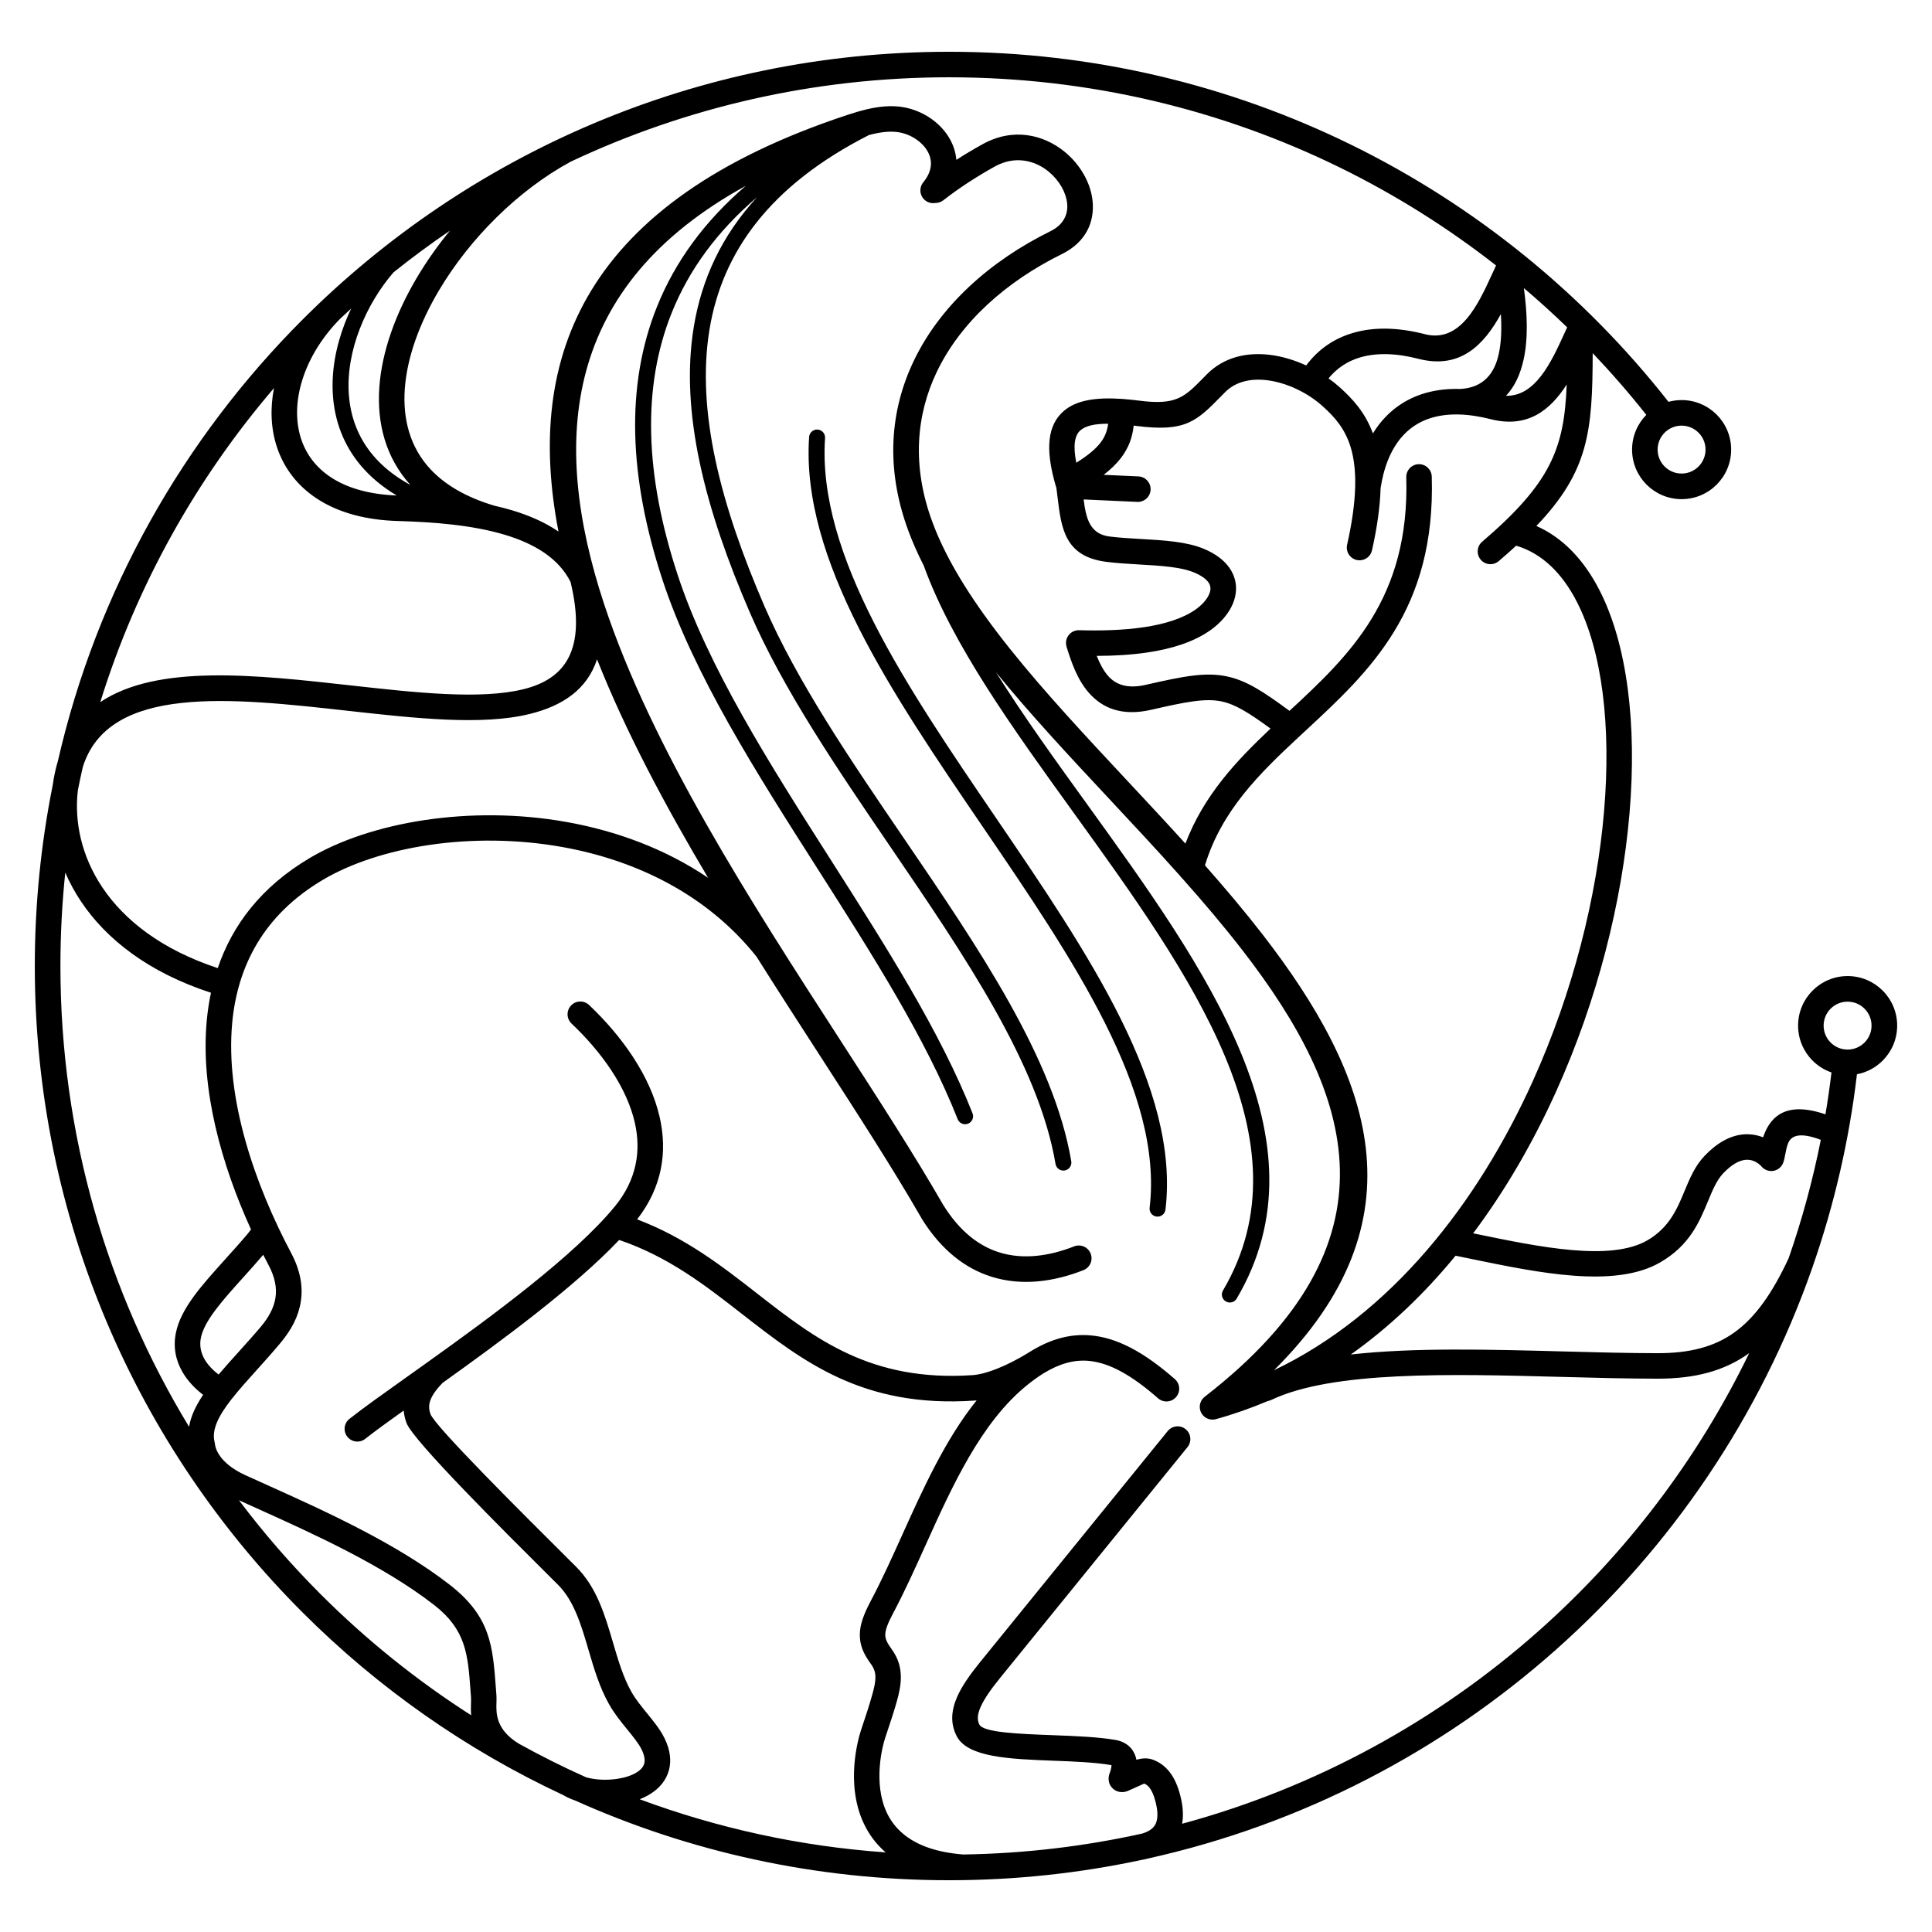 <?xml version="1.0" encoding="UTF-8"?>
<!-- Uploaded to: ICON Repo, www.svgrepo.com, Generator: ICON Repo Mixer Tools -->
<svg fill="#000000" width="800px" height="800px" version="1.1" viewBox="144 144 512 512" xmlns="http://www.w3.org/2000/svg">
 <path d="m636.11 428.7c-2.086 17.648-6.066 34.707-11.734 50.98-0.031 0.102-0.066 0.203-0.102 0.297-13.77 39.367-37.402 74.102-67.949 101.23-30.25 26.863-67.262 46.27-108.16 55.332-0.574 0.156-1.184 0.289-1.824 0.398-16.395 3.5-33.398 5.344-50.836 5.344-35.301 0-68.844-7.551-99.094-21.129-1.16-0.395-2.227-0.875-3.164-1.445-25.816-12.035-49.16-28.492-69.059-48.387-43.848-43.848-70.965-104.41-70.965-171.32 0-16.43 1.641-32.48 4.758-47.992 0.293-2.172 0.75-4.289 1.359-6.328 10.332-45.098 33.246-85.395 64.852-117 43.84-43.848 104.41-70.961 171.32-70.961 38.23 0 74.406 8.867 106.6 24.66 32.914 16.152 61.633 39.551 84.055 68.109 1.109-0.301 2.273-0.465 3.477-0.465 3.621 0 6.906 1.473 9.285 3.844 2.371 2.379 3.844 5.656 3.844 9.285 0 3.621-1.473 6.906-3.844 9.281-2.379 2.379-5.664 3.848-9.285 3.848-3.621 0-6.906-1.473-9.285-3.848-2.371-2.371-3.844-5.656-3.844-9.281 0-3.586 1.441-6.84 3.773-9.211-4.488-5.672-9.234-11.129-14.211-16.359-0.035 20.816-1.113 31.348-14.922 45.805 7.062 3.117 12.645 9.043 16.75 17.074 7.309 14.293 9.934 35.441 7.93 59.082-1.98 23.406-8.473 49.387-19.418 73.641-6 13.301-13.34 26.086-22.016 37.66l1.055 0.215c16.555 3.414 35.355 7.289 45.117 1.641 5.82-3.371 7.918-8.43 9.828-13.027 1.426-3.43 2.762-6.656 5.34-9.367 0.727-0.77 1.465-1.457 2.207-2.066 3.945-3.254 7.586-3.953 10.578-3.551 0.988 0.137 1.891 0.387 2.707 0.715 0.105-0.328 0.227-0.656 0.363-0.984 1.859-4.578 5.859-8.641 16.164-5.106 0.621-3.672 1.152-7.375 1.598-11.105-1.906-0.656-3.606-1.738-5.004-3.129-2.371-2.379-3.844-5.656-3.844-9.285 0-7.25 5.875-13.129 13.129-13.129 3.621 0 6.906 1.473 9.281 3.848 2.379 2.371 3.848 5.656 3.848 9.281 0 3.629-1.473 6.906-3.848 9.285-1.82 1.82-4.172 3.109-6.801 3.606zm-41.984-170.04c-1.148-1.152-2.734-1.863-4.488-1.863s-3.34 0.711-4.488 1.863c-1.148 1.145-1.863 2.734-1.863 4.488s0.715 3.34 1.863 4.488c1.148 1.148 2.734 1.859 4.488 1.859s3.34-0.711 4.488-1.859c1.148-1.148 1.859-2.734 1.859-4.488s-0.711-3.344-1.859-4.488zm43.992 152.65c-1.148-1.148-2.734-1.859-4.488-1.859-3.508 0-6.352 2.84-6.352 6.348 0 1.754 0.711 3.34 1.859 4.488 1.148 1.148 2.742 1.863 4.492 1.863 1.754 0 3.34-0.715 4.488-1.863 1.148-1.148 1.859-2.734 1.859-4.488 0-1.754-0.711-3.34-1.859-4.488zm-424.36 65.227c-1.875 2.191-3.551 4.055-5.176 5.859-5.551 6.156-10.387 11.527-11.336 16.086-0.441 2.137-0.004 4.066 0.973 5.754 0.883 1.512 2.188 2.871 3.715 4.039 1.605-1.91 3.371-3.863 5.199-5.891 2.07-2.297 4.227-4.691 6.016-6.816 2.086-2.484 3.449-5.012 3.856-7.672 0.395-2.602-0.141-5.453-1.844-8.66-0.469-0.891-0.938-1.789-1.402-2.699zm-8.434 38.293c-0.02 0.035-0.047 0.066-0.074 0.098-3.273 4.219-5.223 7.949-4.383 11.215 0.047 0.18 0.074 0.363 0.09 0.543l0.016-0.004 0.004 0.117c0.07 0.641 0.777 4.816 8.051 8.141 0.766 0.348 3.281 1.48 5.898 2.664 14.977 6.746 34.039 15.336 48.262 26.383 10.82 8.41 11.395 16.199 12.219 27.316 0.039 0.551 0.082 1.098 0.156 2.07 0.039 0.539 0.02 1.195 0 1.941-0.082 2.644-0.211 7.074 6 10.816 5.762 3.195 11.684 6.156 17.734 8.867 2.445 0.699 5.523 0.848 8.402 0.398 1.918-0.297 3.684-0.855 5.023-1.691 1.027-0.637 1.758-1.414 2.004-2.336 0.25-0.941 0.074-2.172-0.691-3.734-0.777-1.586-2.258-3.406-3.809-5.309-1.668-2.051-3.41-4.191-4.769-6.594-2.586-4.559-4.055-9.566-5.516-14.547-1.91-6.508-3.805-12.965-8.086-17.227l-1.578-1.566c-12.621-12.555-36.773-36.578-38.527-41.242-0.43-1.133-0.68-2.246-0.77-3.34-4.246 3.027-7.793 5.602-10.191 7.5-1.461 1.152-3.582 0.902-4.742-0.559-1.152-1.461-0.906-3.582 0.559-4.734 3.535-2.801 8.867-6.59 15.18-11.082 1.691-1.199 3.457-2.457 5.273-3.754 0.02-0.016 0.039-0.031 0.059-0.047 17.266-12.328 39.262-28.496 49.883-41.492 5.754-7.047 6.898-14.645 5.262-21.984-2.168-9.691-9.074-19.09-16.801-26.41-1.355-1.289-1.406-3.43-0.121-4.781 1.285-1.355 3.426-1.406 4.781-0.121 8.555 8.105 16.238 18.676 18.73 29.852 2.012 8.996 0.715 18.293-6.004 26.949 12.812 4.852 22.461 12.363 31.945 19.758 15.191 11.84 29.961 23.352 56.984 21.52 1.422-0.098 3.672-0.578 6.742-1.82 2.277-0.918 4.953-2.238 7.992-4.098 5.543-3.535 10.898-5.106 16.539-4.613 6.984 0.605 14.105 4.41 22.297 11.586 1.406 1.23 1.547 3.359 0.316 4.766-1.223 1.406-3.359 1.547-4.766 0.316-7.059-6.188-12.957-9.445-18.434-9.922-3.906-0.336-7.754 0.77-11.836 3.258-0.117 0.074-0.238 0.145-0.352 0.223-1.328 0.836-2.684 1.82-4.082 2.949-12.238 9.914-19.801 26.668-26.969 42.547-2.793 6.176-5.523 12.227-8.43 17.703-1.438 2.699-2.168 4.504-2.191 5.871-0.023 1.129 0.535 2.281 1.672 3.828 1.738 2.363 2.414 4.746 2.453 7.246 0.039 2.254-0.441 4.422-1.094 6.727-0.75 2.672-1.715 5.562-2.672 8.422l-0.359 1.074c-0.402 1.219-1.18 4.082-1.457 7.703-0.281 3.758-0.004 8.238 1.879 12.219 1.828 3.856 5.254 7.336 11.332 9.359 2.488 0.828 5.441 1.41 8.934 1.691 16.254-0.258 32.109-2.156 47.398-5.547 2.156-0.645 3.231-1.684 3.68-2.84 0.625-1.621 0.324-3.723-0.09-5.402-0.488-1.984-1.09-3.215-1.703-3.977-0.457-0.57-0.938-0.855-1.359-1.031-0.004 0-1.391 0.629-2.949 1.336-0.301 0.137-0.609 0.277-1.309 0.578-0.562 0.246-1.137 0.363-1.699 0.348-0.898-0.02-1.672-0.328-2.316-0.918-0.68-0.613-1.066-1.402-1.148-2.332h0.004l-0.004-0.016c-0.039-0.539 0.039-1.113 0.262-1.703 0.203-0.535 0.348-1.039 0.422-1.492 0.051-0.293 0.074-0.523 0.07-0.684l-0.07-0.012c-4.359-0.746-9.941-0.961-15.445-1.168-11.41-0.438-22.555-0.867-25.473-6.453-1.742-3.332-1.508-6.746 0.039-10.348 1.293-3.008 3.551-6.144 6.297-9.527l49.555-61.031c1.18-1.449 3.305-1.668 4.75-0.492 1.449 1.18 1.668 3.305 0.488 4.758l-49.551 61.031c-2.379 2.926-4.301 5.582-5.32 7.941-0.754 1.758-0.941 3.285-0.281 4.551 1.102 2.109 10.309 2.465 19.73 2.82 5.789 0.223 11.648 0.449 16.348 1.25 0.52 0.09 1.008 0.223 1.477 0.398 1.797 0.68 3.004 1.895 3.672 3.516 0.176 0.43 0.309 0.875 0.398 1.344 1.551-0.453 3.059-0.562 4.59 0.059 1.316 0.539 2.754 1.391 4.09 3.043 1.176 1.449 2.242 3.531 2.996 6.602 0.52 2.086 0.891 4.664 0.434 7.25 35.574-9.637 67.801-27.398 94.57-51.172 23.078-20.496 42.098-45.465 55.711-73.547l-0.066 0.047c-6.637 4.746-14.391 6.723-24.203 6.723-8.098-0.004-16.672-0.23-25.402-0.469-29.5-0.789-60.766-1.629-77.004 6.109-0.297 0.141-0.609 0.238-0.918 0.289-4.43 1.879-9.008 3.492-13.734 4.797-1.797 0.492-3.664-0.559-4.16-2.359-0.379-1.379 0.152-2.797 1.23-3.606 52.754-40.859 39.332-80.352 9.961-118.3-4.926-6.363-10.312-12.711-15.926-19.02-0.238-0.203-0.438-0.434-0.609-0.691-6.144-6.891-12.543-13.742-18.898-20.539-10.531-11.273-20.93-22.41-29.895-33.438 7.141 11.406 15.562 23.086 24.078 34.883 31.59 43.781 64.398 89.246 39.727 131.12-0.59 1.008-1.883 1.344-2.887 0.754-1.008-0.59-1.344-1.883-0.754-2.891 23.277-39.508-8.707-83.84-39.508-126.53-16.258-22.531-32.188-44.617-39.801-65.598-1.578-3.094-2.953-6.184-4.09-9.266-6.121-16.59-4.82-31.875 1.473-45.004 7.012-14.629 20.227-26.465 36.234-34.344 3.449-1.699 4.691-4.492 4.402-7.332-0.156-1.496-0.684-3.027-1.516-4.469-0.863-1.492-2.035-2.871-3.449-4.027-3.668-2.977-8.922-4.238-14.207-1.305-2.523 1.402-4.949 2.871-7.285 4.402-2.254 1.48-4.375 2.996-6.363 4.551-0.641 0.492-1.395 0.727-2.144 0.711-0.922 0.152-1.898-0.074-2.684-0.711-1.445-1.18-1.664-3.305-0.488-4.758 0.613-0.75 1.082-1.496 1.414-2.231 0.742-1.648 0.781-3.223 0.336-4.625-0.484-1.508-1.516-2.883-2.867-3.981-0.754-0.613-1.605-1.145-2.519-1.559-1.926-0.871-3.891-1.148-6.051-0.988-1.441 0.102-2.996 0.398-4.695 0.848-26.375 13.406-38.895 31.094-42.266 51.516-3.594 21.816 3.125 46.898 14.547 73.312 8.645 19.977 22.809 40.77 36.93 61.488 19.941 29.27 39.797 58.406 44.395 85.652 0.191 1.152-0.586 2.242-1.738 2.434s-2.242-0.586-2.434-1.738c-4.445-26.324-24.035-55.078-43.715-83.965-14.219-20.867-28.484-41.805-37.312-62.207-11.719-27.09-18.586-52.93-14.836-75.664 2.066-12.555 7.344-24.117 16.773-34.359-10.59 9.035-18.027 19.25-22.57 30.512-8.066 19.984-7.078 43.41 1.508 69.539 8.055 24.531 24.449 50.25 40.742 75.805 14.465 22.695 28.852 45.266 37.414 66.926 0.43 1.09-0.105 2.324-1.188 2.75-1.09 0.43-2.316-0.105-2.75-1.195-8.438-21.355-22.695-43.727-37.031-66.211-16.449-25.801-32.996-51.758-41.211-76.766-8.891-27.074-9.859-51.453-1.406-72.422 4.769-11.82 12.516-22.512 23.504-31.945-48.16 26.434-52.008 67.012-37.574 110.77 12.672 38.406 39.18 79.398 62.66 115.71 10.055 15.559 19.562 30.258 27.285 43.684l0.004-0.004c4.359 6.992 9.457 10.797 14.723 12.465 6.609 2.09 13.66 0.891 19.91-1.57 1.742-0.68 3.703 0.176 4.383 1.918 0.68 1.738-0.18 3.703-1.918 4.383-7.508 2.957-16.105 4.352-24.414 1.727-6.707-2.121-13.109-6.816-18.43-15.352l0.012-0.004-0.059-0.102c-7.57-13.168-17.09-27.887-27.16-43.465-5.426-8.398-11.02-17.043-16.559-25.852-13.219-16.637-32.164-25.629-51.484-29.086-24.105-4.312-48.672-0.055-63.453 8.691-15.785 9.336-22.637 22.953-24.031 37.867-1.895 20.254 6.066 43.012 15.625 61.043 2.422 4.574 3.164 8.805 2.559 12.816-0.598 3.953-2.508 7.57-5.394 11.004-2.266 2.707-4.246 4.902-6.144 7.004-2.527 2.812-4.906 5.453-6.836 7.918zm-7.5-1.188c-2.188-1.684-4.106-3.699-5.453-6.019-1.77-3.047-2.555-6.566-1.742-10.488 1.324-6.394 6.727-12.391 12.922-19.266 2.07-2.297 4.227-4.691 6.016-6.816 0.195-0.238 0.465-0.578 0.805-1.031 0.051-0.066 0.102-0.133 0.152-0.195-7.809-17.148-13.441-37.082-11.73-55.383 0.23-2.484 0.598-4.941 1.113-7.356-16.586-5.394-27.715-14.188-34.379-24.102-1.691-2.519-3.098-5.113-4.231-7.738-0.848 8.133-1.285 16.391-1.285 24.746 0 44.707 12.453 86.504 34.086 122.11 0.488-2.848 1.832-5.629 3.723-8.453zm255.04-49.09c-0.137 1.164-1.188 1.988-2.348 1.855-1.164-0.137-1.996-1.188-1.855-2.348 3.648-30.703-20.254-65.773-44.281-101.04-24.016-35.246-48.164-70.684-45.957-103.21 0.082-1.168 1.09-2.051 2.254-1.969 1.168 0.074 2.047 1.082 1.969 2.254-2.109 31.074 21.625 65.902 45.227 100.55 24.48 35.934 48.824 71.656 44.988 103.92zm37.293-223.71c3.176-4.262 7.367-7.141 12.398-8.613 5.477-1.613 11.895-1.508 19.023 0.328 9.426 2.422 14.156-7.891 17.828-15.895 0.414-0.898 0.812-1.773 1.062-2.312-12.781-10-26.621-18.703-41.324-25.922-31.25-15.332-66.422-23.945-103.63-23.945-35.871 0-69.867 8.027-100.29 22.371-0.023 0.016-0.047 0.031-0.07 0.039-13.891 7.562-26.625 20.273-34.812 34.051-5.168 8.699-8.484 17.773-9.07 26.148-0.559 8.035 1.414 15.438 6.746 21.191 3.809 4.109 9.383 7.473 17.02 9.738 1.57 0.352 3.109 0.75 4.606 1.195 4.57 1.367 8.77 3.195 12.359 5.644-8.977-46.406 6.746-87.371 76.641-110.43 3.621-1.195 6.816-2.004 9.871-2.231 3.269-0.238 6.281 0.207 9.305 1.578 1.43 0.645 2.785 1.484 4.004 2.481 2.324 1.895 4.141 4.367 5.039 7.188 0.301 0.941 0.5 1.918 0.578 2.922 2.137-1.375 4.438-2.75 6.918-4.133 8.105-4.504 16.152-2.586 21.754 1.969 2.047 1.664 3.762 3.691 5.039 5.906 1.305 2.258 2.141 4.699 2.394 7.144 0.562 5.535-1.723 10.922-8.137 14.082-14.723 7.246-26.812 18-33.137 31.191-5.527 11.531-6.644 25.023-1.203 39.766 8.102 21.957 29.613 44.988 51.73 68.668 5.133 5.496 10.297 11.027 15.348 16.602 4.836-12.711 13.371-21.805 22.555-30.48-5.668-4.141-9.262-6.394-12.887-7.18-4.266-0.922-9.332 0.035-18.672 2.188-7.926 1.824-13.02-0.492-16.516-4.418-3.203-3.602-4.734-8.328-5.977-12.262h0.004c-0.109-0.352-0.168-0.727-0.152-1.113 0.051-1.863 1.602-3.332 3.465-3.281 5.598 0.156 11.617 0.031 17.207-0.801 5.309-0.797 10.137-2.223 13.613-4.648 1.738-1.215 3.059-2.676 3.672-4.144 0.242-0.578 0.359-1.137 0.316-1.664-0.031-0.473-0.195-0.953-0.516-1.406-0.656-0.938-1.891-1.844-3.856-2.66-3.512-1.461-8.992-1.777-14.473-2.098-2.926-0.172-5.859-0.336-8.727-0.699-11.039-1.395-11.945-8.898-12.934-17.074-0.117-0.969-0.238-1.945-0.316-2.551l-0.004-0.047c-0.102-0.223-0.176-0.449-0.227-0.676-2.832-9.824-2.031-15.98 2.188-19.625 3.273-2.832 8.379-3.672 15.266-3.219 0.152 0 0.301 0.016 0.453 0.035 1.367 0.098 2.801 0.246 4.301 0.441 9.801 1.266 11.949-0.926 17-6.066l0.891-0.906c4.473-4.527 10.469-5.894 16.555-5.188 3.301 0.379 6.644 1.387 9.773 2.828zm57.688-20.488c0.891 6.594 1.18 13.34-0.09 19.008-0.84 3.769-2.312 7.043-4.641 9.527 7.801 0.18 12.004-8.984 15.336-16.254 0.316-0.684 0.625-1.367 0.867-1.883-3.707-3.586-7.531-7.059-11.473-10.398zm-16.852 26.727c6.09-0.332 9.023-4.035 10.168-9.176 0.711-3.144 0.82-6.816 0.586-10.664-4.387 7.926-10.594 14.746-21.828 11.855-5.926-1.527-11.141-1.648-15.453-0.383-3.336 0.977-6.16 2.836-8.387 5.559 1.027 0.73 1.996 1.5 2.898 2.309 3.438 3.082 6.777 6.641 8.855 12.281 2.055-3.359 4.66-6.019 7.758-7.965 4.328-2.719 9.523-3.996 15.406-3.812zm-21.121 26.285c-0.133 4.621-0.836 10.047-2.281 16.484-0.406 1.82-2.215 2.961-4.039 2.555-1.82-0.406-2.961-2.215-2.555-4.039 1.359-6.031 2.012-11.02 2.133-15.184-0.012-0.191-0.004-0.387 0.016-0.59 0.066-3.961-0.363-7.164-1.133-9.824-1.512-5.215-4.473-8.402-7.543-11.156-3.914-3.512-9.465-6.246-14.848-6.867-4.156-0.48-8.152 0.352-10.969 3.203l-0.891 0.906c-6.695 6.812-9.547 9.715-22.668 8.02l-0.656-0.082c-0.336 3.199-1.367 5.918-3.324 8.516-1.195 1.57-2.715 3.055-4.637 4.527l9.211 0.418c1.863 0.082 3.309 1.656 3.231 3.523-0.082 1.863-1.656 3.309-3.523 3.231l-14.223-0.648c0.625 4.902 1.57 9.16 6.887 9.828 2.492 0.316 5.375 0.484 8.254 0.648 6.07 0.348 12.141 0.699 16.695 2.602 3.219 1.34 5.422 3.082 6.793 5.039 1.066 1.527 1.617 3.148 1.738 4.797 0.109 1.605-0.188 3.203-0.828 4.734-1.109 2.66-3.285 5.148-6.051 7.082-4.457 3.113-10.262 4.883-16.504 5.812-4.367 0.656-8.992 0.902-13.512 0.918 0.789 1.988 1.758 3.898 3.043 5.34 1.965 2.207 4.988 3.473 9.949 2.332 10.332-2.379 16.027-3.422 21.609-2.215 5.059 1.094 9.422 3.906 16.484 9.109 15.816-14.652 31.895-29.801 30.945-61.898-0.047-1.867 1.422-3.422 3.285-3.473 1.863-0.051 3.414 1.422 3.473 3.285 1.043 35.387-16.438 51.586-33.484 67.375-0.508 0.473-1.023 0.945-1.535 1.426-0.098 0.102-0.195 0.191-0.301 0.281-10.43 9.691-20.383 19.492-24.789 33.945 5.359 6.066 10.523 12.184 15.305 18.355 28.695 37.07 43.195 75.555 2.988 115.45 30.984-14.812 53.938-44.145 68.645-76.734 10.609-23.527 16.914-48.723 18.832-71.414 1.906-22.461-0.469-42.32-7.188-55.453-3.898-7.617-9.266-12.887-16.102-14.914-1.438 1.32-2.973 2.68-4.621 4.09-1.422 1.215-3.559 1.047-4.766-0.367-1.215-1.422-1.047-3.551 0.367-4.766 18.211-15.598 21.754-24.688 22.41-41.672-4.293 6.688-10.293 11.73-20.234 9.168-1.34-0.344-2.715-0.625-4.121-0.84-6.281-0.961-11.594-0.168-15.652 2.387-4.035 2.535-6.984 6.891-8.57 13.059-0.281 1.094-0.527 2.324-0.742 3.688zm-74.16-12.137c1.098-1.449 1.715-3.043 1.965-4.934-3.445-0.012-5.914 0.508-7.34 1.734-1.594 1.375-1.988 4.117-1.113 8.602 3.031-1.895 5.141-3.617 6.488-5.402zm-186.58 14.082c-3.883-2.312-7.012-4.977-9.477-7.891-4.676-5.527-6.938-11.914-7.422-18.496-0.48-6.473 0.781-13.125 3.168-19.301 0.504-1.305 1.059-2.59 1.656-3.848-0.984 0.898-1.961 1.797-2.926 2.711-5.164 5.238-8.676 11.281-10.328 17.266-1.41 5.106-1.457 10.141-0.004 14.566 1.41 4.297 4.277 8.039 8.73 10.699 4.125 2.465 9.621 4.027 16.602 4.293zm-0.855-59.121c-3.613 4.18-6.777 9.359-8.938 14.965-2.168 5.617-3.316 11.645-2.887 17.477 0.422 5.727 2.383 11.273 6.434 16.062 2.465 2.918 5.715 5.566 9.863 7.82-6.484-7.203-8.898-16.207-8.223-25.867 0.66-9.48 4.312-19.578 9.996-29.141 2.523-4.254 5.461-8.414 8.715-12.375-5.141 3.492-10.125 7.184-14.965 11.059zm-31.664 30.656c-20.59 24.035-36.426 52.262-46.039 83.223 15.109-10.133 41.16-7.234 66.234-4.445 17.492 1.949 34.48 3.84 45.941 1.02 10.984-2.707 16.797-10.41 12.453-28.426-3.18-6.332-9.629-10.168-17.488-12.516-8.523-2.551-18.652-3.352-28.258-3.629-8.449-0.242-15.215-2.168-20.398-5.262-5.945-3.551-9.785-8.594-11.695-14.41-1.582-4.828-1.805-10.16-0.754-15.562zm-50.645 100.34c-0.473 2.055-0.918 4.121-1.328 6.203-0.988 8.289 0.91 17.496 6.519 25.836 5.84 8.688 15.707 16.445 30.547 21.336 3.871-11.418 11.523-21.574 24.414-29.199 16.008-9.465 42.379-14.113 68.09-9.512 13.098 2.344 26.059 7.078 37.438 14.777-11.359-19.121-21.816-38.684-29.426-57.895-2.625 7.941-9.035 12.309-17.852 14.48-12.645 3.113-30.207 1.16-48.301-0.855-30.777-3.426-63.164-7.027-70.102 14.832zm363.78 129.59c-8.191 9.977-17.453 18.871-27.773 26.184 16.602-1.879 36.719-1.34 56.094-0.82 8.73 0.23 17.305 0.465 25.242 0.469 8.375 0 14.879-1.613 20.285-5.477 5.477-3.914 10.02-10.254 14.402-19.664 3.543-10.168 6.402-20.652 8.535-31.398-6-2.277-7.941-0.871-8.656 0.891-0.387 0.957-0.598 2.07-0.77 2.973-0.156 0.82-0.289 1.523-0.527 2.176-0.203 0.551-0.543 1.059-1.031 1.457-1.438 1.184-3.566 0.977-4.75-0.465-0.051-0.059-0.137-0.152-0.277-0.289-0.574-0.543-1.578-1.25-2.883-1.426-1.375-0.188-3.176 0.238-5.391 2.066-0.5 0.414-1.027 0.91-1.598 1.508-1.699 1.793-2.812 4.465-3.988 7.305-2.328 5.606-4.887 11.77-12.688 16.281-11.984 6.938-32.121 2.785-49.855-0.871-1.809-0.371-3.629-0.75-4.223-0.867-0.051-0.012-0.098-0.02-0.141-0.035zm-126.93 38.344c-0.203 0.02-0.387 0.039-0.57 0.051-29.574 2.004-45.363-10.297-61.598-22.945-9.664-7.535-19.496-15.199-32.562-19.625-11.93 12.57-31.25 26.762-46.812 37.883-1.578 1.637-2.684 3.144-3.215 4.57-0.441 1.195-0.457 2.41 0.031 3.715 1.238 3.301 24.703 26.637 36.965 38.832l1.578 1.566c5.516 5.488 7.652 12.766 9.809 20.113 1.352 4.609 2.711 9.246 4.902 13.109 1.094 1.93 2.648 3.84 4.137 5.672 1.793 2.195 3.5 4.297 4.629 6.606 1.547 3.164 1.82 5.981 1.168 8.422-0.73 2.734-2.543 4.84-4.992 6.363-0.852 0.523-1.785 0.984-2.766 1.367 20.523 7.629 42.406 12.473 65.184 14.082-2.602-2.254-4.465-4.856-5.769-7.613-2.484-5.238-2.871-10.914-2.516-15.602 0.328-4.258 1.289-7.789 1.797-9.32l0.359-1.066c0.883-2.637 1.77-5.297 2.562-8.133 0.504-1.789 0.883-3.406 0.855-4.797-0.02-1.133-0.336-2.238-1.16-3.352-2.039-2.769-3.031-5.109-2.973-7.961 0.055-2.625 1.043-5.301 2.961-8.918 2.867-5.402 5.527-11.289 8.242-17.305 5.621-12.445 11.473-25.402 19.746-35.715zm-195.49 26.465c6.641 8.812 13.887 17.145 21.676 24.934 12.062 12.055 25.422 22.812 39.855 32.043-0.102-1.27-0.066-2.43-0.035-3.426 0.012-0.484 0.023-0.906 0-1.254-0.035-0.441-0.098-1.285-0.156-2.102-0.691-9.336-1.176-15.875-9.621-22.441-13.613-10.574-32.242-18.969-46.879-25.566-1.301-0.586-2.559-1.152-4.836-2.188z"/>
</svg>